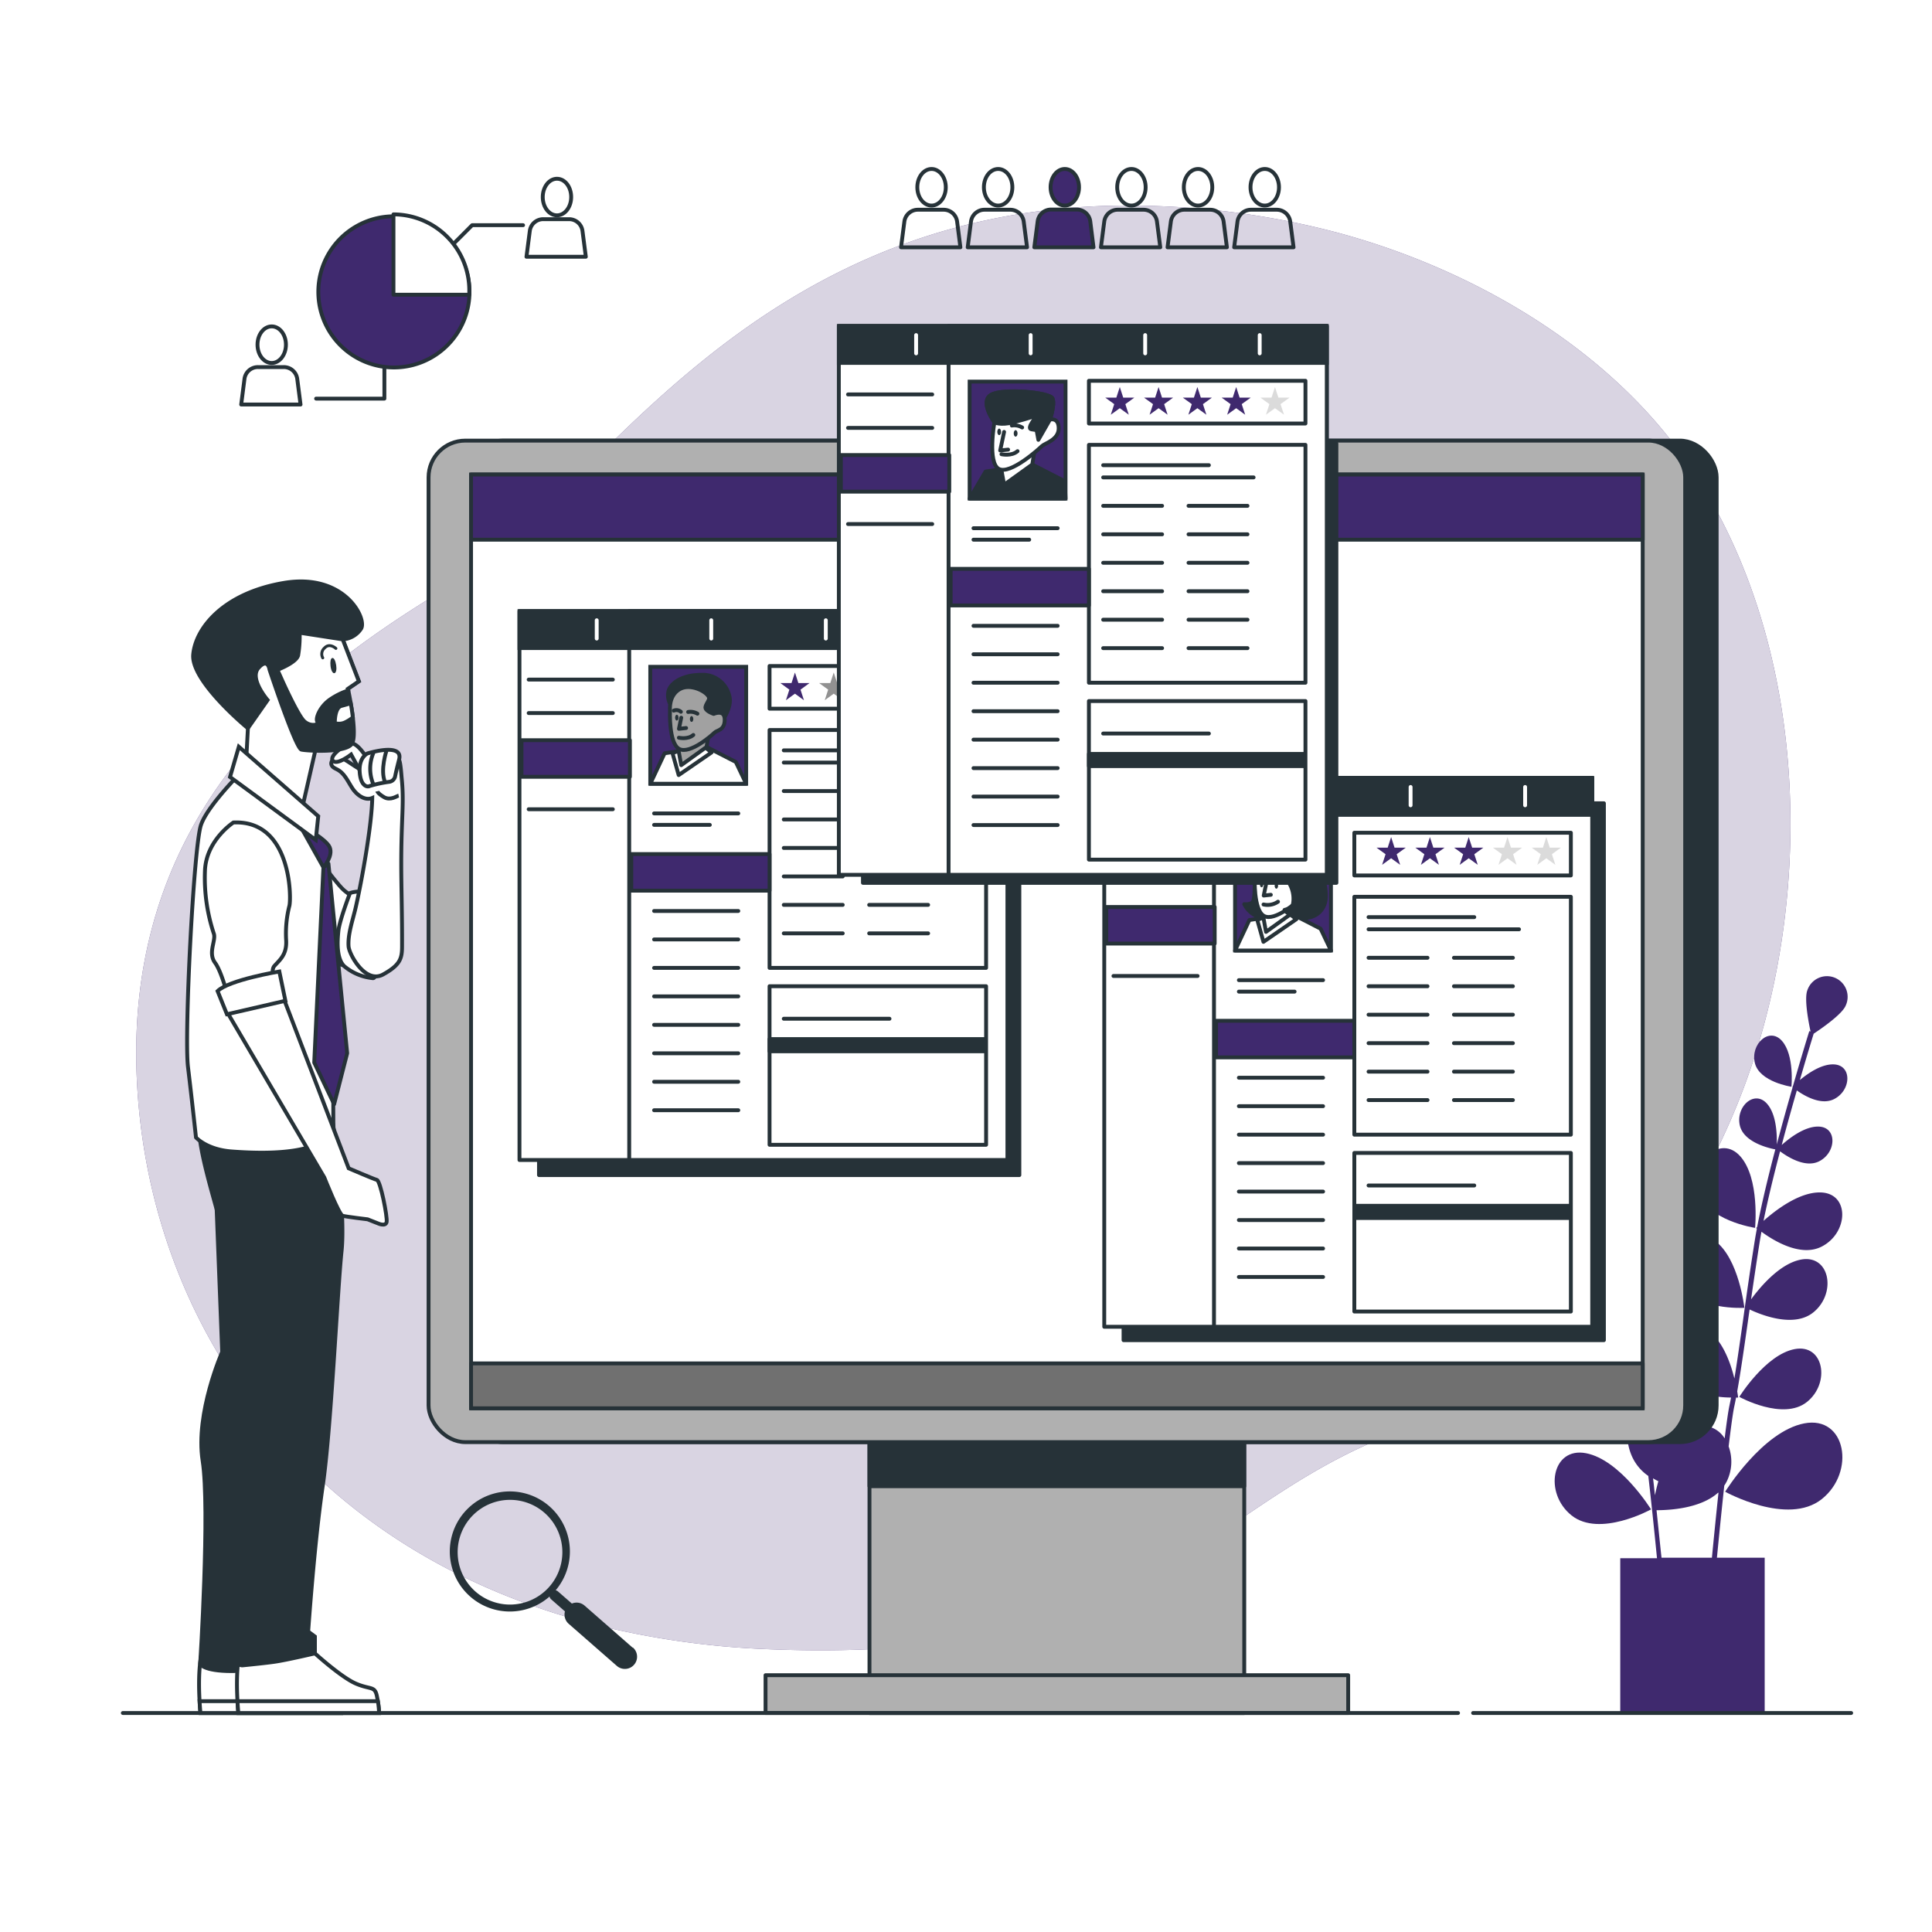 <svg class="animated" id="freepik_stories-profiling" xmlns="http://www.w3.org/2000/svg" viewBox="0 0 500 500" version="1.1" xmlns:xlink="http://www.w3.org/1999/xlink" xmlns:svgjs="http://svgjs.com/svgjs"><style>svg#freepik_stories-profiling:not(.animated) .animable {opacity: 0;}svg#freepik_stories-profiling.animated #freepik--magnifying-glass--inject-79 {animation: 1.5s Infinite  linear floating;animation-delay: 0s;}svg#freepik_stories-profiling.animated #freepik--profile-3--inject-79 {animation: 1s 1 forwards cubic-bezier(.36,-0.01,.5,1.38) slideRight;animation-delay: 0s;}svg#freepik_stories-profiling.animated #freepik--profile-1--inject-79 {animation: 1s 1 forwards cubic-bezier(.36,-0.01,.5,1.38) slideLeft;animation-delay: 0s;}svg#freepik_stories-profiling.animated #freepik--profile-2--inject-79 {animation: 1s 1 forwards cubic-bezier(.36,-0.01,.5,1.38) slideDown;animation-delay: 0s;}            @keyframes floating {                0% {                    opacity: 1;                    transform: translateY(0px);                }                50% {                    transform: translateY(-10px);                }                100% {                    opacity: 1;                    transform: translateY(0px);                }            }                    @keyframes slideRight {                0% {                    opacity: 0;                    transform: translateX(30px);                }                100% {                    opacity: 1;                    transform: translateX(0);                }            }                    @keyframes slideLeft {                0% {                    opacity: 0;                    transform: translateX(-30px);                }                100% {                    opacity: 1;                    transform: translateX(0);                }            }                    @keyframes slideDown {                0% {                    opacity: 0;                    transform: translateY(-30px);                }                100% {                    opacity: 1;                    transform: translateY(0);                }            }        </style><g id="freepik--background-simple--inject-79" class="animable" style="transform-origin: 249.312px 240.146px;"><path d="M450.83,282.7c-13.56,35.38-41.28,73.68-80.28,85-58.93,17.14-66,63.41-171.53,59.12a218.19,218.19,0,0,1-45.64-6.52,181.47,181.47,0,0,1-21.46-6.95C70.25,389,38.09,335.5,35.42,279.48,31.89,205.8,84.67,170.68,119,150.12S194.63,49.88,298.43,53.3A211.58,211.58,0,0,1,345.34,60c34.93,9.21,70.43,29.57,91.07,59.34q2.31,3.36,4.44,6.86C468.46,171.8,469.33,234.45,450.83,282.7Z" style="fill: rgb(63, 41, 110); transform-origin: 249.312px 240.146px;" id="elovykwq93h8" class="animable"></path><g id="elf7axzsopdl"><path d="M450.83,282.7c-13.56,35.38-41.28,73.68-80.28,85-58.93,17.14-66,63.41-171.53,59.12a218.19,218.19,0,0,1-45.64-6.52,181.47,181.47,0,0,1-21.46-6.95C70.25,389,38.09,335.5,35.42,279.48,31.89,205.8,84.67,170.68,119,150.12S194.63,49.88,298.43,53.3A211.58,211.58,0,0,1,345.34,60c34.93,9.21,70.43,29.57,91.07,59.34q2.31,3.36,4.44,6.86C468.46,171.8,469.33,234.45,450.83,282.7Z" style="fill: rgb(255, 255, 255); opacity: 0.8; transform-origin: 249.312px 240.146px;" class="animable"></path></g></g><g id="freepik--magnifying-glass--inject-79" class="animable animator-active" style="transform-origin: 140.642px 408.947px;"><path d="M163.7,426.39l-12.42-10.87A3.14,3.14,0,0,0,148,415l-3.57-3.12a1.33,1.33,0,0,0-.63-.31,15.54,15.54,0,1,0-1.58,1.61,1.35,1.35,0,0,0,.43.73l3.56,3.12a3.17,3.17,0,0,0,1,3.24l12.42,10.86a3.16,3.16,0,1,0,4.17-4.75ZM132,415.26a13.55,13.55,0,1,1,13.54-13.54A13.57,13.57,0,0,1,132,415.26Z" style="fill: rgb(38, 50, 56); transform-origin: 140.642px 408.947px;" id="eli0ux4lus0m" class="animable"></path></g><g id="freepik--people-icons--inject-79" class="animable" style="transform-origin: 283.98px 53.865px;"><path d="M244.77,48.46c0,2.62-1.65,4.74-3.69,4.74s-3.68-2.12-3.68-4.74,1.65-4.73,3.68-4.73S244.77,45.85,244.77,48.46Z" style="fill: none; stroke: rgb(38, 50, 56); stroke-linecap: round; stroke-linejoin: round; transform-origin: 241.085px 48.465px;" id="elr5yq4sml1q" class="animable"></path><path d="M248.55,64H233.19l.86-6.66a3.52,3.52,0,0,1,3.48-3.06h6.69a3.52,3.52,0,0,1,3.48,3.06Z" style="fill: none; stroke: rgb(38, 50, 56); stroke-linecap: round; stroke-linejoin: round; transform-origin: 240.87px 59.14px;" id="elcq829yyrcbe" class="animable"></path><path d="M262,48.46c0,2.62-1.65,4.74-3.68,4.74s-3.69-2.12-3.69-4.74,1.65-4.73,3.69-4.73S262,45.85,262,48.46Z" style="fill: none; stroke: rgb(38, 50, 56); stroke-linecap: round; stroke-linejoin: round; transform-origin: 258.315px 48.465px;" id="elbw95jx4qpu5" class="animable"></path><path d="M265.8,64H250.44l.85-6.66a3.52,3.52,0,0,1,3.48-3.06h6.69a3.52,3.52,0,0,1,3.48,3.06Z" style="fill: none; stroke: rgb(38, 50, 56); stroke-linecap: round; stroke-linejoin: round; transform-origin: 258.12px 59.14px;" id="elv8s0a69es6c" class="animable"></path><path d="M279.25,48.46c0,2.62-1.65,4.74-3.68,4.74s-3.68-2.12-3.68-4.74,1.64-4.73,3.68-4.73S279.25,45.85,279.25,48.46Z" style="fill: rgb(63, 41, 110); stroke: rgb(38, 50, 56); stroke-linecap: round; stroke-linejoin: round; transform-origin: 275.57px 48.465px;" id="eliv747n8vrwb" class="animable"></path><path d="M283,64H267.68l.86-6.66A3.5,3.5,0,0,1,272,54.23h6.68a3.51,3.51,0,0,1,3.48,3.06Z" style="fill: rgb(63, 41, 110); stroke: rgb(38, 50, 56); stroke-linecap: round; stroke-linejoin: round; transform-origin: 275.34px 59.115px;" id="el8c7dw96xfnk" class="animable"></path><path d="M296.49,48.46c0,2.62-1.65,4.74-3.68,4.74s-3.68-2.12-3.68-4.74,1.65-4.73,3.68-4.73S296.49,45.85,296.49,48.46Z" style="fill: none; stroke: rgb(38, 50, 56); stroke-linecap: round; stroke-linejoin: round; transform-origin: 292.81px 48.465px;" id="el2oqj50twk8m" class="animable"></path><path d="M300.28,64H284.92l.86-6.66a3.5,3.5,0,0,1,3.48-3.06h6.68a3.5,3.5,0,0,1,3.48,3.06Z" style="fill: none; stroke: rgb(38, 50, 56); stroke-linecap: round; stroke-linejoin: round; transform-origin: 292.6px 59.14px;" id="elyk8uit4qay" class="animable"></path><path d="M313.74,48.46c0,2.62-1.65,4.74-3.69,4.74s-3.68-2.12-3.68-4.74,1.65-4.73,3.68-4.73S313.74,45.85,313.74,48.46Z" style="fill: none; stroke: rgb(38, 50, 56); stroke-linecap: round; stroke-linejoin: round; transform-origin: 310.055px 48.465px;" id="elhzdtti16bub" class="animable"></path><path d="M317.52,64H302.16l.86-6.66a3.52,3.52,0,0,1,3.48-3.06h6.68a3.52,3.52,0,0,1,3.49,3.06Z" style="fill: none; stroke: rgb(38, 50, 56); stroke-linecap: round; stroke-linejoin: round; transform-origin: 309.84px 59.14px;" id="el1qcbfkbmuwy" class="animable"></path><path d="M331,48.46c0,2.62-1.65,4.74-3.68,4.74s-3.69-2.12-3.69-4.74,1.65-4.73,3.69-4.73S331,45.85,331,48.46Z" style="fill: none; stroke: rgb(38, 50, 56); stroke-linecap: round; stroke-linejoin: round; transform-origin: 327.315px 48.465px;" id="el021nhbfljxgl" class="animable"></path><path d="M334.77,64H319.4l.86-6.66a3.52,3.52,0,0,1,3.48-3.06h6.69a3.52,3.52,0,0,1,3.48,3.06Z" style="fill: none; stroke: rgb(38, 50, 56); stroke-linecap: round; stroke-linejoin: round; transform-origin: 327.085px 59.14px;" id="elf6jkdngucag" class="animable"></path></g><g id="freepik--Chart--inject-79" class="animable" style="transform-origin: 107.015px 75.475px;"><path d="M121.5,75.15c0,.26,0,.52,0,.78a19.56,19.56,0,1,1,0-.78Z" style="fill: rgb(63, 41, 110); stroke: rgb(38, 50, 56); stroke-linecap: round; stroke-linejoin: round; transform-origin: 101.942px 75.54px;" id="el2jw7f4drbk" class="animable"></path><path d="M101.83,55.48V76.27h19.62c0-.11,0-.22,0-.34s0-.52,0-.78A19.67,19.67,0,0,0,101.83,55.48Z" style="fill: rgb(255, 255, 255); stroke: rgb(38, 50, 56); stroke-linecap: round; stroke-linejoin: round; transform-origin: 111.64px 65.875px;" id="elm1wz9o4u9rk" class="animable"></path><path d="M147.82,51c0,2.61-1.65,4.73-3.68,4.73s-3.68-2.12-3.68-4.73,1.64-4.74,3.68-4.74S147.82,48.34,147.82,51Z" style="fill: none; stroke: rgb(38, 50, 56); stroke-linecap: round; stroke-linejoin: round; transform-origin: 144.14px 50.995px;" id="elicgem76ne3" class="animable"></path><path d="M151.61,66.45H136.25l.86-6.66a3.5,3.5,0,0,1,3.48-3.07h6.68a3.51,3.51,0,0,1,3.48,3.07Z" style="fill: none; stroke: rgb(38, 50, 56); stroke-linecap: round; stroke-linejoin: round; transform-origin: 143.93px 61.585px;" id="el7wu8l7efwlp" class="animable"></path><path d="M74,89.2c0,2.62-1.65,4.74-3.68,4.74s-3.68-2.12-3.68-4.74,1.64-4.73,3.68-4.73S74,86.59,74,89.2Z" style="fill: none; stroke: rgb(38, 50, 56); stroke-linecap: round; stroke-linejoin: round; transform-origin: 70.32px 89.205px;" id="elaasyekzfq5e" class="animable"></path><path d="M77.78,104.69H62.42L63.28,98A3.5,3.5,0,0,1,66.76,95h6.68A3.51,3.51,0,0,1,76.92,98Z" style="fill: none; stroke: rgb(38, 50, 56); stroke-linecap: round; stroke-linejoin: round; transform-origin: 70.1px 99.845px;" id="elj6pzn4mcfwk" class="animable"></path><polyline points="117.42 63.05 122.19 58.28 135.37 58.28" style="fill: none; stroke: rgb(38, 50, 56); stroke-linecap: round; stroke-linejoin: round; transform-origin: 126.395px 60.665px;" id="el72snfk7sdws" class="animable"></polyline><polyline points="99.48 95.02 99.48 103.16 81.81 103.16" style="fill: none; stroke: rgb(38, 50, 56); stroke-linecap: round; stroke-linejoin: round; transform-origin: 90.645px 99.09px;" id="elfuzhzgqe579" class="animable"></polyline></g><g id="freepik--Plant--inject-79" class="animable" style="transform-origin: 439.735px 348.047px;"><path d="M463.62,281.25s.82-8.19-2.46-11.88-8.19.82-7,5.74S463.62,281.25,463.62,281.25Z" style="fill: rgb(63, 41, 110); transform-origin: 458.845px 274.634px;" id="el3dzue89a7ys" class="animable"></path><path d="M454.21,317.77s1.27-12.78-3.83-18.52-12.78,1.27-10.86,8.94S454.21,317.77,454.21,317.77Z" style="fill: rgb(63, 41, 110); transform-origin: 446.784px 307.458px;" id="elkc6xuzz8um8" class="animable"></path><path d="M451.44,338.46s-1.4-12.76-7.59-17.32-12.23,3.91-8.77,11S451.44,338.46,451.44,338.46Z" style="fill: rgb(63, 41, 110); transform-origin: 442.755px 329.168px;" id="el0vxtljr1khw" class="animable"></path><path d="M464.44,349.15c-7.55,1.45-14.31,12.36-14.31,12.36s11.31,6.25,17.49,1.33S472,347.69,464.44,349.15Z" style="fill: rgb(63, 41, 110); transform-origin: 460.74px 356.868px;" id="elpcjpiunfjb" class="animable"></path><path d="M466.94,368.37c-10.8,2.08-20.47,17.69-20.47,17.69s16.17,8.94,25,1.91S477.74,366.29,466.94,368.37Z" style="fill: rgb(63, 41, 110); transform-origin: 461.637px 379.418px;" id="elww07ytiy88" class="animable"></path><path d="M446.24,384.47a9.6,9.6,0,0,0,.64-1.08,11.55,11.55,0,0,0,.49-9.05c.57-4.74,1.08-8.58,1.45-10.31.16-.74.32-1.52.47-2.34l.54,0s-.07-.61-.24-1.61c.87-4.84,1.74-10.92,2.78-18.19.14-1,.28-2,.43-3,2.94,1.39,11.39,4.81,16.43.8,6.18-4.92,4.37-15.15-3.18-13.7-5.46,1.05-10.5,7.05-12.88,10.29.67-4.62,1.4-9.58,2.22-14.77.14-.88.3-1.79.47-2.74,2.9,2.14,10,6.63,15.5,3.89,7.07-3.52,7.43-13.91-.26-14.06-5.54-.1-11.69,4.68-14.7,7.36,1.11-5.47,2.64-11.79,4.28-18,1.76,1.32,6.47,4.4,10.08,2.6,4.54-2.26,4.77-8.93-.17-9-3.59-.07-7.57,3.05-9.48,4.76,1.32-5,2.68-9.83,3.91-14.12,2,1.44,6.28,3.92,9.61,2.26,4.53-2.26,4.76-8.92-.17-9-3.13-.06-6.57,2.32-8.66,4.06,1.8-6.22,3.21-10.81,3.58-12,1.83-1.22,7.37-5,8.29-7.29a5.35,5.35,0,1,0-9.91-4c-.89,2.18.29,8.33.81,10.72l-.33-.1c-.05.15-1.89,6.09-4.26,14.34l-.15.15.09.07c-1.28,4.45-2.71,9.55-4.09,14.77.08-2.48-.07-7.79-2.54-10.55-3.27-3.69-8.19.81-7,5.73,1.1,4.4,7.76,5.84,9.16,6.1-1.84,7-3.56,14.16-4.7,20.1l-.25.26.18.15c-.23,1.19-.43,2.34-.6,3.43-1.17,7.39-2.16,14.31-3,20.42-.82,5.73-1.53,10.72-2.22,14.94-1-4.09-3-9.59-6.64-12.27a5.53,5.53,0,0,0-4.78-1.11c.3-4.85-3.8-9.06-8-6-5.09,3.74-6.25,14.23-6.25,14.23a23.08,23.08,0,0,0,9.31-1.52,9.79,9.79,0,0,0,.95,5.32,5,5,0,0,0-2.69,1,11.35,11.35,0,0,0-3.07,3.74,8.38,8.38,0,0,0-3.06,2c-.36-2.42-.74-5-1.15-7.92-.72-5-1.53-10.71-2.49-16.79-.14-.89-.3-1.84-.49-2.82l.15-.12-.21-.21c-.94-4.89-2.35-10.75-3.86-16.52,1.14-.21,6.62-1.4,7.53-5,1-4-3-7.74-5.73-4.71-2,2.28-2.15,6.64-2.08,8.67-1.14-4.28-2.31-8.48-3.36-12.14l.07-.06-.12-.12c-1.95-6.77-3.47-11.66-3.5-11.78l-.27.08c.42-2,1.39-7,.66-8.81a4.39,4.39,0,0,0-8.14,3.3c.75,1.87,5.3,5,6.81,6,.3,1,1.46,4.75,2.94,9.87-1.72-1.43-4.54-3.39-7.12-3.34-4,.08-3.86,5.56-.13,7.42,2.73,1.36,6.22-.68,7.89-1.86,1,3.52,2.13,7.52,3.21,11.6-1.57-1.4-4.84-4-7.79-3.91-4,.08-3.86,5.55-.14,7.41,3,1.48,6.84-1.05,8.29-2.14,1.34,5.13,2.61,10.33,3.51,14.82-2.47-2.2-7.53-6.13-12.08-6-6.31.12-6,8.66-.21,11.56,4.51,2.25,10.35-1.45,12.74-3.21.14.78.27,1.54.38,2.25.68,4.28,1.28,8.35,1.83,12.15-1.95-2.67-6.1-7.6-10.59-8.46-6.2-1.19-7.69,7.22-2.61,11.26,4.15,3.29,11.09.49,13.51-.66.12.84.24,1.68.35,2.49.46,3.23.88,6.16,1.28,8.81a12.16,12.16,0,0,0-2,3.91c-2.21-2.67-5.61-6-9.25-6.74-6.21-1.19-7.69,7.22-2.61,11.26,3.22,2.57,8.14,1.43,11.31.26a14,14,0,0,0,1.42,5.44,12.22,12.22,0,0,0,4,4.58c.79,6.74,1.67,15.4,2.25,21.3h-9.51v40.19H456.7V403.13H444.34C444.81,398.28,445.51,391.27,446.24,384.47ZM448,361.68c-.14.73-.28,1.42-.42,2.08-.33,1.53-.76,4.62-1.24,8.5A6.85,6.85,0,0,0,441,369a27.21,27.21,0,0,0-2.74-4.36,8,8,0,0,0,.26-4.75A26,26,0,0,0,448,361.68ZM427.8,382.59q.68.41,1.38.75c-.37,1.31-.66,2.55-.89,3.63C428.13,385.46,428,384,427.8,382.59Zm.91,8.25c2.94,0,11.25-.32,15.91-4.52h.12c-.66,6.22-1.27,12.41-1.7,16.81H430C429.62,399.68,429.18,395.27,428.71,390.84Z" style="fill: rgb(63, 41, 110); transform-origin: 439.735px 348.047px;" id="elldtxn06ism" class="animable"></path><path d="M420.94,299.44c1-4-3-7.75-5.73-4.71s-2,9.76-2,9.76S419.93,303.48,420.94,299.44Z" style="fill: rgb(63, 41, 110); transform-origin: 417.109px 299.055px;" id="el9357mviw03n" class="animable"></path><path d="M420.93,334.5s10.5-1.57,12.07-7.87-4.72-12.07-8.92-7.35S420.93,334.5,420.93,334.5Z" style="fill: rgb(63, 41, 110); transform-origin: 427.03px 326.025px;" id="elmro8u1yr74d" class="animable"></path><path d="M410.46,376.09c-8.87-1.71-11,10.33-3.73,16.11s20.56-1.57,20.56-1.57S419.34,377.8,410.46,376.09Z" style="fill: rgb(63, 41, 110); transform-origin: 414.817px 385.171px;" id="el9705rhpemgu" class="animable"></path></g><g id="freepik--Device--inject-79" class="animable" style="transform-origin: 277.59px 278.675px;"><rect x="120.69" y="114.03" width="323.58" height="259.19" rx="9.5" style="fill: rgb(38, 50, 56); stroke: rgb(38, 50, 56); stroke-linecap: round; stroke-linejoin: round; transform-origin: 282.48px 243.625px;" id="elr96b8k8rvlc" class="animable"></rect><rect x="225.02" y="188.2" width="96.99" height="255.12" style="fill: rgb(176, 176, 176); stroke: rgb(38, 50, 56); stroke-linecap: round; stroke-linejoin: round; transform-origin: 273.515px 315.76px;" id="eleid9ji1g8ni" class="animable"></rect><rect x="225.02" y="184.94" width="96.99" height="199.69" style="fill: rgb(38, 50, 56); stroke: rgb(38, 50, 56); stroke-linecap: round; stroke-linejoin: round; transform-origin: 273.515px 284.785px;" id="elx6rgvla4xvo" class="animable"></rect><rect x="198.12" y="433.54" width="150.79" height="9.78" style="fill: rgb(176, 176, 176); stroke: rgb(38, 50, 56); stroke-linecap: round; stroke-linejoin: round; transform-origin: 273.515px 438.43px;" id="eltphzzjwyeo" class="animable"></rect><rect x="110.91" y="114.03" width="325.21" height="259.19" rx="9.5" style="fill: rgb(176, 176, 176); stroke: rgb(38, 50, 56); stroke-linecap: round; stroke-linejoin: round; transform-origin: 273.515px 243.625px;" id="el022dvb2nyhi4" class="animable"></rect><rect x="121.91" y="122.8" width="303.22" height="241.67" style="fill: rgb(255, 255, 255); stroke: rgb(38, 50, 56); stroke-miterlimit: 10; transform-origin: 273.52px 243.635px;" id="el1ki85yncfmt" class="animable"></rect><rect x="121.91" y="352.85" width="303.22" height="11.61" style="fill: rgb(112, 112, 112); stroke: rgb(38, 50, 56); stroke-linecap: round; stroke-linejoin: round; transform-origin: 273.52px 358.655px;" id="elc45b7a1v6an" class="animable"></rect><rect x="121.91" y="122.8" width="303.22" height="16.88" style="fill: rgb(63, 41, 110); stroke: rgb(38, 50, 56); stroke-linecap: round; stroke-linejoin: round; transform-origin: 273.52px 131.24px;" id="eljdketibz259" class="animable"></rect></g><g id="freepik--Floor--inject-79" class="animable" style="transform-origin: 255.435px 443.32px;"><line x1="381.24" y1="443.32" x2="479.08" y2="443.32" style="fill: none; stroke: rgb(38, 50, 56); stroke-linecap: round; stroke-linejoin: round; transform-origin: 430.16px 443.32px;" id="elrjqdgrg1s8n" class="animable"></line><line x1="31.79" y1="443.32" x2="377.34" y2="443.32" style="fill: none; stroke: rgb(38, 50, 56); stroke-linecap: round; stroke-linejoin: round; transform-origin: 204.565px 443.32px;" id="elr557tunyfmc" class="animable"></line></g><g id="freepik--Character--inject-79" class="animable" style="transform-origin: 76.325px 296.897px;"><path d="M88.29,443.32H51.88s-.13-1.21-.23-3.06c-.26-4.49-.37-12.69,1.91-15.85,3.21-4.46,18.13,3.48,18.13,3.48s6.81,6.2,10.61,7.83,4.89.53,5.44,3.26c.09.46.17.89.24,1.28A21.58,21.58,0,0,1,88.29,443.32Z" style="fill: rgb(255, 255, 255); stroke: rgb(38, 50, 56); stroke-miterlimit: 10; transform-origin: 69.903px 433.185px;" id="elydbmmf4ozl" class="animable"></path><path d="M88.29,443.32H51.88s-.13-1.21-.23-3.06H88A21.58,21.58,0,0,1,88.29,443.32Z" style="fill: rgb(255, 255, 255); stroke: rgb(38, 50, 56); stroke-miterlimit: 10; transform-origin: 69.97px 441.79px;" id="el5lyd7tn2fro" class="animable"></path><path d="M55.29,292.88l2.21,57s-7,15.83-5.06,28.17-.63,52.53-.63,52.53.63,1.9,8.22,1.9,8.86-5.38,8.86-5.38,6.33-72.15,7-77.53,7.91-55.06,7.91-55.06Z" style="fill: rgb(38, 50, 56); stroke: rgb(38, 50, 56); stroke-miterlimit: 10; transform-origin: 67.805px 362.68px;" id="el1lcw7m3w48z" class="animable"></path><path d="M98.1,443.32H61.69s-.13-1.21-.23-3.06c-.26-4.49-.37-12.69,1.91-15.85,3.21-4.46,18.13,3.48,18.13,3.48s6.81,6.2,10.61,7.83,4.89.53,5.44,3.26c.09.46.17.89.24,1.28A21.58,21.58,0,0,1,98.1,443.32Z" style="fill: rgb(255, 255, 255); stroke: rgb(38, 50, 56); stroke-miterlimit: 10; transform-origin: 79.713px 433.185px;" id="elb7ai6hxp2v6" class="animable"></path><path d="M98.1,443.32H61.69s-.13-1.21-.23-3.06H97.79A21.58,21.58,0,0,1,98.1,443.32Z" style="fill: rgb(255, 255, 255); stroke: rgb(38, 50, 56); stroke-miterlimit: 10; transform-origin: 79.78px 441.79px;" id="el64q14h06rdt" class="animable"></path><path d="M86.22,291.08s3.27,22.37,2.18,32.7S85.68,370,83.51,384.64s-3.75,37.6-3.75,37.6l1.74,1.3v4.35s-7.39,1.74-10.43,2.17c-2.06.3-5.94.7-8.25.93a1.36,1.36,0,0,1-1.46-1.64l1-4.94,1.14-5.9s-6.08-37.68-5-44.2,4.89-21.73,4.89-23.36S58,321.06,56.89,316.17s-5.44-17.93-5.44-25S86.22,291.08,86.22,291.08Z" style="fill: rgb(38, 50, 56); stroke: rgb(38, 50, 56); stroke-miterlimit: 10; transform-origin: 70.036px 359.5px;" id="elamvdw3r8hk" class="animable"></path><path d="M78.62,217s7.88,11.14,10.32,13.32S99.27,236.84,99,240.37s-1.09,7.61-5.44,9.51S80,245.53,80,245.53Z" style="fill: rgb(255, 255, 255); stroke: rgb(38, 50, 56); stroke-miterlimit: 10; transform-origin: 88.813px 233.62px;" id="eldrnu4hs4koh" class="animable"></path><path d="M90.58,231.13s-2.72,7.07-3,9.78-.55,7.34,1.63,9.24a13.55,13.55,0,0,0,7.33,3c1.63,0,2.18-10.87,2.45-12.77s1.9-6,.27-7.88S92.75,230.32,90.58,231.13Z" style="fill: rgb(255, 255, 255); stroke: rgb(38, 50, 56); stroke-miterlimit: 10; transform-origin: 93.684px 241.929px;" id="elfx528wmwknt" class="animable"></path><path d="M96.34,206.51c-1.91.8-4-.78-5.14-2.5s-2-3.81-3.83-4.81c-.57-.32-1.25-.55-1.53-1.14-.48-1,.69-2.1,1.79-2.11s4.33,2.6,5.38,3c3.6,1.2,5.26-2.85,9-2.62a2,2,0,0,1,1.26.39c.39.36.63,4.19.69,4.72.67,6.6-.14,10.15-.12,22.68,0,4.82.25,13,.21,20.69,0,3.13-.35,4.87-4.91,7.38s-8.77-5.16-8.93-7.27c-.24-3.25,1.19-7.09,1.88-10.22C93.65,227.83,96.22,213.51,96.34,206.51Z" style="fill: rgb(255, 255, 255); stroke: rgb(38, 50, 56); stroke-miterlimit: 10; transform-origin: 94.978px 224.319px;" id="elc682mb6v29q" class="animable"></path><path d="M94.48,195.46s-.19-.3-.5-.7c-.69-.91-2-2.41-3-2.36-1.45.07-5.9,3.13-4.86,4.45s4.75-1.58,4.75-1.58l2.39,4.39,3.66-.52Z" style="fill: rgb(255, 255, 255); stroke: rgb(38, 50, 56); stroke-miterlimit: 10; transform-origin: 91.442px 196.029px;" id="elt8qvt7il388" class="animable"></path><path d="M95.08,195s-2.2,1-2,4.67,1.9,4.15,2.62,3.74a33.08,33.08,0,0,1,5.09-1.08,1.8,1.8,0,0,0,1.47-1.43c.16-.8.46-2.11,1-4.22C104.61,192,95.08,195,95.08,195Z" style="fill: rgb(255, 255, 255); stroke: rgb(38, 50, 56); stroke-miterlimit: 10; transform-origin: 98.229px 198.792px;" id="elld2d6ctn3ul" class="animable"></path><path d="M96.66,194.79a10.47,10.47,0,0,0-.09,8.06" style="fill: none; stroke: rgb(38, 50, 56); stroke-miterlimit: 10; transform-origin: 96.234px 198.82px;" id="ele7rfwl2n73o" class="animable"></path><path d="M100.05,194.19s-1.73,5.06-.41,8.21" style="fill: none; stroke: rgb(38, 50, 56); stroke-miterlimit: 10; transform-origin: 99.597px 198.295px;" id="elqr53wtq51o" class="animable"></path><path d="M97.64,204.78s.12.57,1.76,1.53,3.44-.35,3.77-.42" style="fill: none; stroke: rgb(38, 50, 56); stroke-miterlimit: 10; transform-origin: 100.405px 205.72px;" id="elk9nsmi5wqb" class="animable"></path><path d="M64.16,188.47l-.72,13.38,14.38,9,4.07-17.88-11.5-25s-3.2-1.91-5.76,3.58.21,10.95.21,10.95Z" style="fill: rgb(255, 255, 255); stroke: rgb(38, 50, 56); stroke-miterlimit: 10; transform-origin: 72.665px 189.249px;" id="el8fcq1c4wzjy" class="animable"></path><path d="M88.69,165.47l4.18,10.85-2.82,1.93s2.63,11.88,1,14.27S79.5,194.34,78,194s-8.26-20.74-8.26-20.74-.41-3.16-2.85-.4,2.37,8.31,2.37,8.31l-5.11,7.3S49.37,176.34,50,169.39s7.95-15.93,23.52-18.54S95,160,93.47,162.67A6.13,6.13,0,0,1,88.69,165.47Z" style="fill: rgb(38, 50, 56); stroke: rgb(38, 50, 56); stroke-miterlimit: 10; transform-origin: 71.842px 172.394px;" id="elk0ek2c1eyvd" class="animable"></path><path d="M88.35,182.69c-1.8.47-1.7,4.44-1.7,4.44a3.7,3.7,0,0,0,2.61-.16,10.24,10.24,0,0,0,2.06-1.3c-.15-1.27-.35-2.54-.55-3.67C90,182.24,89.1,182.49,88.35,182.69Z" style="fill: rgb(255, 255, 255); stroke: rgb(38, 50, 56); stroke-miterlimit: 10; transform-origin: 88.984px 184.648px;" id="elke6b6ysh6tf" class="animable"></path><path d="M77.16,169.62c-.49,1.89-5.36,3.73-5.36,3.73l1.25,2.79s4,8.93,5.69,10.51,4.07.86,3.42.15.58-4,3.4-5.87a19,19,0,0,1,4.58-2.25c0-.27-.09-.43-.09-.43l2.82-1.93-4.18-10.85-11.14-1.72A29.94,29.94,0,0,1,77.16,169.62Z" style="fill: rgb(255, 255, 255); stroke: rgb(38, 50, 56); stroke-miterlimit: 10; transform-origin: 82.335px 175.673px;" id="el7rzraztd1pe" class="animable"></path><path d="M87,172.14c.17,1.08,0,2-.46,2.08s-.88-.77-1-1.85,0-2,.46-2.08S86.82,171.05,87,172.14Z" style="fill: rgb(38, 50, 56); transform-origin: 86.281px 172.255px;" id="elcm1magdwlpi" class="animable"></path><path d="M86.93,167.81s-1.64-1.52-2.93-.12a2.06,2.06,0,0,0-.47,2.57" style="fill: none; stroke: rgb(38, 50, 56); stroke-linecap: round; stroke-linejoin: round; stroke-width: 0.75px; transform-origin: 85.101px 168.679px;" id="elryrn5ho6log" class="animable"></path><path d="M64.6,197.68S53.88,207.94,52,213.54s-4.34,54.36-3.35,62.57,2.07,18.26,2.07,18.26S53.48,297.53,60,298c27.7,2.09,26.27-6.93,26.27-6.93s-.16-57.88-1.08-64.57-8.79-19.59-12.31-22.79A60.86,60.86,0,0,0,64.6,197.68Z" style="fill: rgb(255, 255, 255); stroke: rgb(38, 50, 56); stroke-miterlimit: 10; transform-origin: 67.353px 247.997px;" id="elpiyo3vu7p8" class="animable"></path><path d="M77.51,213.41l6.19,11.07s2.6-2.93,1.62-5.21S77.51,213.41,77.51,213.41Z" style="fill: rgb(63, 41, 110); stroke: rgb(38, 50, 56); stroke-linecap: round; stroke-linejoin: round; transform-origin: 81.525px 218.945px;" id="eld9y0v063yek" class="animable"></path><polygon points="83.7 224.48 81.32 274.99 86.47 285.78 89.85 272.58 85 223.5 83.7 224.48" style="fill: rgb(63, 41, 110); stroke: rgb(38, 50, 56); stroke-linecap: round; stroke-linejoin: round; transform-origin: 85.585px 254.64px;" id="elr32iirirqtn" class="animable"></polygon><polygon points="61.81 193.26 82.36 211.23 81.72 217.38 59.53 201.08 61.81 193.26" style="fill: rgb(255, 255, 255); stroke: rgb(38, 50, 56); stroke-miterlimit: 10; transform-origin: 70.945px 205.32px;" id="elvx54mpvy4kk" class="animable"></polygon><path d="M58.57,261.57l25.36,43.16s3.81,9.65,4.74,9.91,6.47.92,6.47.92l2.8,1.1s1.87.83,2.12-.41-1.59-10.63-2.52-10.89-7.3-3-7.3-3L72.5,256Z" style="fill: rgb(255, 255, 255); stroke: rgb(38, 50, 56); stroke-miterlimit: 10; transform-origin: 79.327px 286.466px;" id="elv491pagjbhj" class="animable"></path><path d="M60.41,212.86s-7.13,4.61-7.37,12.58a45.87,45.87,0,0,0,2.27,16.1c.7,1.81-1.6,5,.35,7.63S59.53,260,59.53,260L72,257.29s-2.41-5.7-1-7.29,3.23-2.91,3.06-6.57a29.06,29.06,0,0,1,.81-8.91C75.41,233,75.67,212.15,60.41,212.86Z" style="fill: rgb(255, 255, 255); stroke: rgb(38, 50, 56); stroke-miterlimit: 10; transform-origin: 64.026px 236.421px;" id="el8c64lrx916u" class="animable"></path><path d="M56.31,256.49l2.42,6L73.86,259l-1.57-7.58S59.23,253.6,56.31,256.49Z" style="fill: rgb(255, 255, 255); stroke: rgb(38, 50, 56); stroke-miterlimit: 10; transform-origin: 65.085px 256.955px;" id="el0ny2u5gkzoac" class="animable"></path></g><g id="freepik--profile-3--inject-79" class="animable" style="transform-origin: 350.435px 274.07px;"><rect x="290.77" y="207.89" width="124.32" height="138.94" style="fill: rgb(38, 50, 56); stroke: rgb(38, 50, 56); stroke-linecap: round; stroke-linejoin: round; transform-origin: 352.93px 277.36px;" id="eli6eriof99yf" class="animable"></rect><rect x="285.78" y="201.31" width="126.28" height="142.06" style="fill: rgb(255, 255, 255); stroke: rgb(38, 50, 56); stroke-linecap: round; stroke-linejoin: round; transform-origin: 348.92px 272.34px;" id="el71y5jpsx45s" class="animable"></rect><rect x="314.18" y="201.31" width="97.88" height="142.06" style="fill: rgb(255, 255, 255); stroke: rgb(38, 50, 56); stroke-linecap: round; stroke-linejoin: round; transform-origin: 363.12px 272.34px;" id="el2f58pk87se3" class="animable"></rect><rect x="285.78" y="201.31" width="126.28" height="9.57" style="fill: rgb(38, 50, 56); stroke: rgb(38, 50, 56); stroke-miterlimit: 10; transform-origin: 348.92px 206.095px;" id="eli9fdb1l05c" class="animable"></rect><rect x="319.63" y="215.72" width="24.82" height="30.27" style="fill: rgb(63, 41, 110); stroke: rgb(38, 50, 56); stroke-miterlimit: 10; transform-origin: 332.04px 230.855px;" id="el05j97d3cy8au" class="animable"></rect><path d="M324.57,224.84s.55,8.25-.55,8.8a3.34,3.34,0,0,1-2,.36,6.87,6.87,0,0,0,3.66,3.3c2.57.92,4.58-1.46,4.58-1.46l-2.75-11.37Z" style="fill: rgb(38, 50, 56); stroke: rgb(38, 50, 56); stroke-linecap: round; stroke-linejoin: round; transform-origin: 326.14px 230.991px;" id="el1qzekorwhj1j" class="animable"></path><polygon points="319.63 245.99 323.34 238.1 334.19 236.46 341.77 240.35 344.45 245.99 319.63 245.99" style="fill: rgb(255, 255, 255); stroke: rgb(38, 50, 56); stroke-linecap: round; stroke-linejoin: round; transform-origin: 332.04px 241.225px;" id="el671wvahqsza" class="animable"></polygon><polygon points="325.38 238.06 326.98 243.75 335.5 237.89 332.45 235.47 325.38 238.06" style="fill: rgb(255, 255, 255); stroke: rgb(38, 50, 56); stroke-linecap: round; stroke-linejoin: round; transform-origin: 330.44px 239.61px;" id="eltz9ckqrh1f" class="animable"></polygon><polygon points="334.81 232.78 334.19 236.46 327.64 241.17 326.82 236.67 334.81 232.78" style="fill: rgb(255, 255, 255); stroke: rgb(38, 50, 56); stroke-linecap: round; stroke-linejoin: round; transform-origin: 330.815px 236.975px;" id="elo6v0fgiz6i" class="animable"></polygon><path d="M324.73,227s-.38,8.54,2.4,10.05,8.5-3.6,9.14-4.24,4.06-1.51,4.06-4.31-2.13-2.14-2.13-2.14,1.28-3.66.64-5.17-9.51-2-12.29-.31S324.73,227,324.73,227Z" style="fill: rgb(255, 255, 255); stroke: rgb(38, 50, 56); stroke-linecap: round; stroke-linejoin: round; transform-origin: 332.45px 228.572px;" id="elwj9adutn4h" class="animable"></path><path d="M333.37,224.84a2.42,2.42,0,0,0,0,3.3,7.82,7.82,0,0,1,1.28,5.68c-.18,1.28-2.2,1.65-2.2,1.65s.55,1.1,2.93,1.83,6.17.28,7.45-3.38-1.77-11.28-2.86-13.29-7.52-3.67-11.73-2.75-5.87,3.48-5.5,5.13,1.46,2.56,4.21,2.56A40.36,40.36,0,0,0,333.37,224.84Z" style="fill: rgb(38, 50, 56); stroke: rgb(38, 50, 56); stroke-linecap: round; stroke-linejoin: round; transform-origin: 332.914px 227.607px;" id="elhnan9sno59l" class="animable"></path><path d="M325.71,227.06a1.75,1.75,0,0,1,1.84.31" style="fill: none; stroke: rgb(38, 50, 56); stroke-linecap: round; stroke-linejoin: round; transform-origin: 326.63px 227.148px;" id="el5mgh33ypcsv" class="animable"></path><polyline points="327.64 228.89 327.05 231.77 328.89 231.57" style="fill: none; stroke: rgb(38, 50, 56); stroke-linecap: round; stroke-linejoin: round; transform-origin: 327.97px 230.33px;" id="elminqrcsf6ha" class="animable"></polyline><path d="M330.77,229.23c0,.42-.2.76-.45.76s-.44-.34-.44-.76.2-.76.44-.76S330.77,228.81,330.77,229.23Z" style="fill: rgb(38, 50, 56); transform-origin: 330.325px 229.23px;" id="elwtxpyg3o9y" class="animable"></path><path d="M326.94,228.87c0,.42-.19.76-.44.76s-.44-.34-.44-.76.19-.75.44-.75S326.94,228.46,326.94,228.87Z" style="fill: rgb(38, 50, 56); transform-origin: 326.5px 228.875px;" id="elq1hny091tkn" class="animable"></path><path d="M329.43,227.41a3.56,3.56,0,0,1,2.4.44" style="fill: none; stroke: rgb(38, 50, 56); stroke-linecap: round; stroke-linejoin: round; transform-origin: 330.63px 227.605px;" id="elry6qw1woro" class="animable"></path><path d="M327,234.08a4.74,4.74,0,0,0,3.74-.72" style="fill: none; stroke: rgb(38, 50, 56); stroke-linecap: round; stroke-linejoin: round; transform-origin: 328.87px 233.779px;" id="el4vbk57kfmjv" class="animable"></path><rect x="350.5" y="215.51" width="56.04" height="11.05" style="fill: rgb(255, 255, 255); stroke: rgb(38, 50, 56); stroke-linecap: round; stroke-linejoin: round; transform-origin: 378.52px 221.035px;" id="elzb6vylijt8g" class="animable"></rect><polygon points="360.02 216.63 360.91 219.38 363.8 219.38 361.46 221.07 362.36 223.81 360.02 222.12 357.69 223.81 358.58 221.07 356.25 219.38 359.13 219.38 360.02 216.63" style="fill: rgb(63, 41, 110); transform-origin: 360.025px 220.22px;" id="eliohggofy0rl" class="animable"></polygon><polygon points="370.06 216.63 370.95 219.38 373.84 219.38 371.5 221.07 372.39 223.81 370.06 222.12 367.73 223.81 368.62 221.07 366.29 219.38 369.17 219.38 370.06 216.63" style="fill: rgb(63, 41, 110); transform-origin: 370.065px 220.22px;" id="el9xrsermzlhh" class="animable"></polygon><polygon points="380.1 216.63 381 219.38 383.88 219.38 381.55 221.07 382.44 223.81 380.1 222.12 377.77 223.81 378.66 221.07 376.33 219.38 379.21 219.38 380.1 216.63" style="fill: rgb(63, 41, 110); transform-origin: 380.105px 220.22px;" id="elb40zfwnbalo" class="animable"></polygon><polygon points="390.14 216.63 391.04 219.38 393.92 219.38 391.59 221.07 392.48 223.81 390.14 222.12 387.81 223.81 388.7 221.07 386.37 219.38 389.25 219.38 390.14 216.63" style="fill: rgb(219, 219, 219); transform-origin: 390.145px 220.22px;" id="el0ffdcwfi38r" class="animable"></polygon><polygon points="400.19 216.63 401.08 219.38 403.96 219.38 401.63 221.07 402.52 223.81 400.19 222.12 397.85 223.81 398.74 221.07 396.41 219.38 399.3 219.38 400.19 216.63" style="fill: rgb(219, 219, 219); transform-origin: 400.185px 220.22px;" id="elt5z12t8733h" class="animable"></polygon><rect x="350.5" y="232.09" width="56.04" height="61.56" style="fill: rgb(255, 255, 255); stroke: rgb(38, 50, 56); stroke-linecap: round; stroke-linejoin: round; transform-origin: 378.52px 262.87px;" id="elsxzaw6n5tu" class="animable"></rect><rect x="350.5" y="298.38" width="56.04" height="41.04" style="fill: rgb(255, 255, 255); stroke: rgb(38, 50, 56); stroke-linecap: round; stroke-linejoin: round; transform-origin: 378.52px 318.9px;" id="el93k2ngryggf" class="animable"></rect><line x1="320.62" y1="253.66" x2="342.41" y2="253.66" style="fill: none; stroke: rgb(38, 50, 56); stroke-linecap: round; stroke-linejoin: round; transform-origin: 331.515px 253.66px;" id="elyjafn9z20p" class="animable"></line><line x1="320.62" y1="278.91" x2="342.41" y2="278.91" style="fill: none; stroke: rgb(38, 50, 56); stroke-linecap: round; stroke-linejoin: round; transform-origin: 331.515px 278.91px;" id="elf5k91dqrwvt" class="animable"></line><line x1="288.16" y1="252.58" x2="309.94" y2="252.58" style="fill: none; stroke: rgb(38, 50, 56); stroke-linecap: round; stroke-linejoin: round; transform-origin: 299.05px 252.58px;" id="elsfljosw4bj" class="animable"></line><line x1="288.16" y1="227.69" x2="309.94" y2="227.69" style="fill: none; stroke: rgb(38, 50, 56); stroke-linecap: round; stroke-linejoin: round; transform-origin: 299.05px 227.69px;" id="elw7p4tfjcyp9" class="animable"></line><line x1="288.16" y1="219.04" x2="309.94" y2="219.04" style="fill: none; stroke: rgb(38, 50, 56); stroke-linecap: round; stroke-linejoin: round; transform-origin: 299.05px 219.04px;" id="el09t8kusjb3ib" class="animable"></line><line x1="320.62" y1="286.28" x2="342.41" y2="286.28" style="fill: none; stroke: rgb(38, 50, 56); stroke-linecap: round; stroke-linejoin: round; transform-origin: 331.515px 286.28px;" id="eloaawned650c" class="animable"></line><line x1="320.62" y1="293.65" x2="342.41" y2="293.65" style="fill: none; stroke: rgb(38, 50, 56); stroke-linecap: round; stroke-linejoin: round; transform-origin: 331.515px 293.65px;" id="el6npnhv88n3k" class="animable"></line><line x1="320.62" y1="301.01" x2="342.41" y2="301.01" style="fill: none; stroke: rgb(38, 50, 56); stroke-linecap: round; stroke-linejoin: round; transform-origin: 331.515px 301.01px;" id="elgqidapt7bxb" class="animable"></line><line x1="320.62" y1="308.38" x2="342.41" y2="308.38" style="fill: none; stroke: rgb(38, 50, 56); stroke-linecap: round; stroke-linejoin: round; transform-origin: 331.515px 308.38px;" id="el5pujs6qu3b6" class="animable"></line><line x1="320.62" y1="315.75" x2="342.41" y2="315.75" style="fill: none; stroke: rgb(38, 50, 56); stroke-linecap: round; stroke-linejoin: round; transform-origin: 331.515px 315.75px;" id="elakxo8n7hy4" class="animable"></line><line x1="320.62" y1="323.11" x2="342.41" y2="323.11" style="fill: none; stroke: rgb(38, 50, 56); stroke-linecap: round; stroke-linejoin: round; transform-origin: 331.515px 323.11px;" id="el26d58etpqdp" class="animable"></line><line x1="320.62" y1="330.48" x2="342.41" y2="330.48" style="fill: none; stroke: rgb(38, 50, 56); stroke-linecap: round; stroke-linejoin: round; transform-origin: 331.515px 330.48px;" id="elmjgsis5qh3i" class="animable"></line><line x1="320.62" y1="256.63" x2="335.04" y2="256.63" style="fill: none; stroke: rgb(38, 50, 56); stroke-linecap: round; stroke-linejoin: round; transform-origin: 327.83px 256.63px;" id="eluoxhedodn6n" class="animable"></line><rect x="314.72" y="264.18" width="35.78" height="9.47" style="fill: rgb(63, 41, 110); stroke: rgb(38, 50, 56); stroke-linecap: round; stroke-linejoin: round; transform-origin: 332.61px 268.915px;" id="el0yhspvrxkkhp" class="animable"></rect><rect x="286.31" y="234.72" width="28.05" height="9.47" style="fill: rgb(63, 41, 110); stroke: rgb(38, 50, 56); stroke-linecap: round; stroke-linejoin: round; transform-origin: 300.335px 239.455px;" id="el213itavvdoq" class="animable"></rect><line x1="354.18" y1="237.35" x2="381.54" y2="237.35" style="fill: none; stroke: rgb(38, 50, 56); stroke-linecap: round; stroke-linejoin: round; transform-origin: 367.86px 237.35px;" id="eli5tsmj4ru3" class="animable"></line><line x1="354.18" y1="306.8" x2="381.54" y2="306.8" style="fill: none; stroke: rgb(38, 50, 56); stroke-linecap: round; stroke-linejoin: round; transform-origin: 367.86px 306.8px;" id="ela9a8ckkr1nf" class="animable"></line><line x1="354.18" y1="247.87" x2="369.44" y2="247.87" style="fill: none; stroke: rgb(38, 50, 56); stroke-linecap: round; stroke-linejoin: round; transform-origin: 361.81px 247.87px;" id="els7jsuxq24ue" class="animable"></line><line x1="354.18" y1="255.24" x2="369.44" y2="255.24" style="fill: none; stroke: rgb(38, 50, 56); stroke-linecap: round; stroke-linejoin: round; transform-origin: 361.81px 255.24px;" id="elnrbqopdteb" class="animable"></line><line x1="354.18" y1="262.6" x2="369.44" y2="262.6" style="fill: none; stroke: rgb(38, 50, 56); stroke-linecap: round; stroke-linejoin: round; transform-origin: 361.81px 262.6px;" id="elk471d3xfpr" class="animable"></line><line x1="354.18" y1="269.97" x2="369.44" y2="269.97" style="fill: none; stroke: rgb(38, 50, 56); stroke-linecap: round; stroke-linejoin: round; transform-origin: 361.81px 269.97px;" id="eli9nqukwgcai" class="animable"></line><line x1="354.18" y1="277.34" x2="369.44" y2="277.34" style="fill: none; stroke: rgb(38, 50, 56); stroke-linecap: round; stroke-linejoin: round; transform-origin: 361.81px 277.34px;" id="eluejuwkw95bl" class="animable"></line><line x1="354.18" y1="284.7" x2="369.44" y2="284.7" style="fill: none; stroke: rgb(38, 50, 56); stroke-linecap: round; stroke-linejoin: round; transform-origin: 361.81px 284.7px;" id="el07yhau9aedga" class="animable"></line><line x1="376.28" y1="247.87" x2="391.54" y2="247.87" style="fill: none; stroke: rgb(38, 50, 56); stroke-linecap: round; stroke-linejoin: round; transform-origin: 383.91px 247.87px;" id="el47w4dq2exek" class="animable"></line><line x1="376.28" y1="255.24" x2="391.54" y2="255.24" style="fill: none; stroke: rgb(38, 50, 56); stroke-linecap: round; stroke-linejoin: round; transform-origin: 383.91px 255.24px;" id="elup10t0i38hn" class="animable"></line><line x1="376.28" y1="262.6" x2="391.54" y2="262.6" style="fill: none; stroke: rgb(38, 50, 56); stroke-linecap: round; stroke-linejoin: round; transform-origin: 383.91px 262.6px;" id="el0izdi4shlk" class="animable"></line><line x1="376.28" y1="269.97" x2="391.54" y2="269.97" style="fill: none; stroke: rgb(38, 50, 56); stroke-linecap: round; stroke-linejoin: round; transform-origin: 383.91px 269.97px;" id="elb28fff4wuai" class="animable"></line><line x1="376.28" y1="277.34" x2="391.54" y2="277.34" style="fill: none; stroke: rgb(38, 50, 56); stroke-linecap: round; stroke-linejoin: round; transform-origin: 383.91px 277.34px;" id="elljg1uur311e" class="animable"></line><line x1="376.28" y1="284.7" x2="391.54" y2="284.7" style="fill: none; stroke: rgb(38, 50, 56); stroke-linecap: round; stroke-linejoin: round; transform-origin: 383.91px 284.7px;" id="elqo51qwdasf" class="animable"></line><line x1="354.18" y1="240.5" x2="393.12" y2="240.5" style="fill: none; stroke: rgb(38, 50, 56); stroke-linecap: round; stroke-linejoin: round; transform-origin: 373.65px 240.5px;" id="elyl2c3z0qjn" class="animable"></line><rect x="350.5" y="312.06" width="55.77" height="3.16" style="fill: rgb(38, 50, 56); stroke: rgb(38, 50, 56); stroke-linecap: round; stroke-linejoin: round; transform-origin: 378.385px 313.64px;" id="elllkird1el2o" class="animable"></rect><line x1="305.77" y1="203.67" x2="305.77" y2="208.41" style="fill: none; stroke: rgb(255, 255, 255); stroke-linecap: round; stroke-linejoin: round; transform-origin: 305.77px 206.04px;" id="eldw4ngq04mfl" class="animable"></line><line x1="335.41" y1="203.67" x2="335.41" y2="208.41" style="fill: none; stroke: rgb(255, 255, 255); stroke-linecap: round; stroke-linejoin: round; transform-origin: 335.41px 206.04px;" id="elptzbftxubw" class="animable"></line><line x1="365.06" y1="203.67" x2="365.06" y2="208.41" style="fill: none; stroke: rgb(255, 255, 255); stroke-linecap: round; stroke-linejoin: round; transform-origin: 365.06px 206.04px;" id="el58uqfux9x4m" class="animable"></line><line x1="394.7" y1="203.67" x2="394.7" y2="208.41" style="fill: none; stroke: rgb(255, 255, 255); stroke-linecap: round; stroke-linejoin: round; transform-origin: 394.7px 206.04px;" id="el6alayppiwym" class="animable"></line></g><g id="freepik--profile-1--inject-79" class="animable" style="transform-origin: 199.125px 231.13px;"><rect x="139.49" y="165.17" width="124.32" height="138.94" style="fill: rgb(38, 50, 56); stroke: rgb(38, 50, 56); stroke-linecap: round; stroke-linejoin: round; transform-origin: 201.65px 234.64px;" id="el66f6qwej6mc" class="animable"></rect><rect x="134.44" y="158.15" width="126.28" height="142.06" style="fill: rgb(255, 255, 255); stroke: rgb(38, 50, 56); stroke-linecap: round; stroke-linejoin: round; transform-origin: 197.58px 229.18px;" id="elyxf8es45wy" class="animable"></rect><rect x="162.84" y="158.15" width="97.88" height="142.06" style="fill: rgb(255, 255, 255); stroke: rgb(38, 50, 56); stroke-linecap: round; stroke-linejoin: round; transform-origin: 211.78px 229.18px;" id="el400wcynswvd" class="animable"></rect><rect x="134.44" y="158.15" width="126.28" height="9.57" style="fill: rgb(38, 50, 56); stroke: rgb(38, 50, 56); stroke-miterlimit: 10; transform-origin: 197.58px 162.935px;" id="eleskbcmn0z0l" class="animable"></rect><rect x="168.29" y="172.57" width="24.82" height="30.27" style="fill: rgb(63, 41, 110); stroke: rgb(38, 50, 56); stroke-miterlimit: 10; transform-origin: 180.7px 187.705px;" id="elrw12k42l4mo" class="animable"></rect><polygon points="168.29 202.84 172 194.95 182.85 193.31 190.43 197.2 193.11 202.84 168.29 202.84" style="fill: rgb(255, 255, 255); stroke: rgb(38, 50, 56); stroke-linecap: round; stroke-linejoin: round; transform-origin: 180.7px 198.075px;" id="eltp411qoqwq" class="animable"></polygon><polygon points="174.04 194.91 175.64 200.59 184.16 194.73 181.11 192.32 174.04 194.91" style="fill: rgb(255, 255, 255); stroke: rgb(38, 50, 56); stroke-linecap: round; stroke-linejoin: round; transform-origin: 179.1px 196.455px;" id="el4wucc86ap5c" class="animable"></polygon><polygon points="183.47 189.63 182.85 193.31 176.3 198.02 175.48 193.52 183.47 189.63" style="fill: rgb(161, 161, 161); stroke: rgb(38, 50, 56); stroke-linecap: round; stroke-linejoin: round; transform-origin: 179.475px 193.825px;" id="eltf94ytgiu9" class="animable"></polygon><path d="M173.42,183.07a5.21,5.21,0,0,1-.87-4.46c.75-2.48,4.22-4.47,8.93-4.47a7.56,7.56,0,0,1,7.81,6.08c.74,3.1-2.23,7.44-3.1,7.68s-1.24.75-2,.25-1-7.19-2.73-7.56-6.32.25-6.32.25Z" style="fill: rgb(38, 50, 56); transform-origin: 180.892px 181.246px;" id="el7b0bliom228" class="animable"></path><path d="M173.39,183.83s-.38,8.54,2.4,10,8.5-3.59,9.14-4.24,2.62-.54,2.62-3.34-2.85-1.49-2.85-1.49-1.89-.63-2.11-1.48,1.2-2.08.87-2.85c-.64-1.51-4.9-3.71-7.68-2S173.39,183.83,173.39,183.83Z" style="fill: rgb(161, 161, 161); stroke: rgb(38, 50, 56); stroke-linecap: round; stroke-linejoin: round; transform-origin: 180.461px 185.951px;" id="el85eeucdmvuu" class="animable"></path><path d="M174.37,183.91a1.76,1.76,0,0,1,1.84.3" style="fill: none; stroke: rgb(38, 50, 56); stroke-linecap: round; stroke-linejoin: round; transform-origin: 175.29px 183.992px;" id="ele4tkufm80uk" class="animable"></path><polyline points="176.3 185.74 175.71 188.62 177.56 188.41" style="fill: none; stroke: rgb(38, 50, 56); stroke-linecap: round; stroke-linejoin: round; transform-origin: 176.635px 187.18px;" id="elaivcmhnwh0b" class="animable"></polyline><path d="M179.43,186.08c0,.42-.2.75-.45.75s-.44-.33-.44-.75.2-.76.44-.76S179.43,185.66,179.43,186.08Z" style="fill: rgb(38, 50, 56); transform-origin: 178.985px 186.075px;" id="elv23pcohnktl" class="animable"></path><path d="M175.6,185.72c0,.42-.19.76-.44.76s-.44-.34-.44-.76.19-.75.44-.75S175.6,185.3,175.6,185.72Z" style="fill: rgb(38, 50, 56); transform-origin: 175.16px 185.725px;" id="eltkmunrmvn7b" class="animable"></path><path d="M178.09,184.26a3.56,3.56,0,0,1,2.4.44" style="fill: none; stroke: rgb(38, 50, 56); stroke-linecap: round; stroke-linejoin: round; transform-origin: 179.29px 184.455px;" id="elioo4da5rca" class="animable"></path><path d="M175.69,190.92s2.32.54,3.74-.71" style="fill: none; stroke: rgb(38, 50, 56); stroke-linecap: round; stroke-linejoin: round; transform-origin: 177.56px 190.623px;" id="el8ij7ya3eozn" class="animable"></path><rect x="199.16" y="172.36" width="56.04" height="11.05" style="fill: rgb(255, 255, 255); stroke: rgb(38, 50, 56); stroke-linecap: round; stroke-linejoin: round; transform-origin: 227.18px 177.885px;" id="elgiqux13b0dm" class="animable"></rect><polygon points="205.73 174.04 206.62 176.78 209.5 176.78 207.17 178.48 208.06 181.22 205.73 179.52 203.4 181.22 204.29 178.48 201.96 176.78 204.84 176.78 205.73 174.04" style="fill: rgb(63, 41, 110); transform-origin: 205.73px 177.63px;" id="elbmec7f0ldgr" class="animable"></polygon><polygon points="215.77 174.04 216.66 176.78 219.54 176.78 217.21 178.48 218.1 181.22 215.77 179.52 213.44 181.22 214.33 178.48 212 176.78 214.88 176.78 215.77 174.04" style="fill: rgb(145, 145, 145); transform-origin: 215.77px 177.63px;" id="elhgsk737iuwp" class="animable"></polygon><polygon points="225.81 174.04 226.7 176.78 229.58 176.78 227.25 178.48 228.14 181.22 225.81 179.52 223.48 181.22 224.37 178.48 222.04 176.78 224.92 176.78 225.81 174.04" style="fill: rgb(145, 145, 145); transform-origin: 225.81px 177.63px;" id="eljl04nipa8uf" class="animable"></polygon><polygon points="235.85 174.04 236.74 176.78 239.62 176.78 237.29 178.48 238.18 181.22 235.85 179.52 233.52 181.22 234.41 178.48 232.08 176.78 234.96 176.78 235.85 174.04" style="fill: rgb(145, 145, 145); transform-origin: 235.85px 177.63px;" id="ellif2odebfor" class="animable"></polygon><polygon points="245.89 174.04 246.78 176.78 249.66 176.78 247.33 178.48 248.22 181.22 245.89 179.52 243.56 181.22 244.45 178.48 242.12 176.78 245 176.78 245.89 174.04" style="fill: rgb(145, 145, 145); transform-origin: 245.89px 177.63px;" id="eles3e2mlk0ph" class="animable"></polygon><rect x="199.16" y="188.93" width="56.04" height="61.56" style="fill: rgb(255, 255, 255); stroke: rgb(38, 50, 56); stroke-linecap: round; stroke-linejoin: round; transform-origin: 227.18px 219.71px;" id="elk5a2gl8gjb" class="animable"></rect><rect x="199.16" y="255.23" width="56.04" height="41.04" style="fill: rgb(255, 255, 255); stroke: rgb(38, 50, 56); stroke-linecap: round; stroke-linejoin: round; transform-origin: 227.18px 275.75px;" id="el7upl7ka6sy5" class="animable"></rect><line x1="169.28" y1="210.51" x2="191.07" y2="210.51" style="fill: none; stroke: rgb(38, 50, 56); stroke-linecap: round; stroke-linejoin: round; transform-origin: 180.175px 210.51px;" id="elszvlrb8klqj" class="animable"></line><line x1="169.28" y1="235.76" x2="191.07" y2="235.76" style="fill: none; stroke: rgb(38, 50, 56); stroke-linecap: round; stroke-linejoin: round; transform-origin: 180.175px 235.76px;" id="elxjwng7j7ia9" class="animable"></line><line x1="136.82" y1="209.43" x2="158.6" y2="209.43" style="fill: none; stroke: rgb(38, 50, 56); stroke-linecap: round; stroke-linejoin: round; transform-origin: 147.71px 209.43px;" id="elrfyrijroz8c" class="animable"></line><line x1="136.82" y1="184.54" x2="158.6" y2="184.54" style="fill: none; stroke: rgb(38, 50, 56); stroke-linecap: round; stroke-linejoin: round; transform-origin: 147.71px 184.54px;" id="elkrfdvu4d6h" class="animable"></line><line x1="136.82" y1="175.88" x2="158.6" y2="175.88" style="fill: none; stroke: rgb(38, 50, 56); stroke-linecap: round; stroke-linejoin: round; transform-origin: 147.71px 175.88px;" id="elbo19kuqrn4d" class="animable"></line><line x1="169.28" y1="243.13" x2="191.07" y2="243.13" style="fill: none; stroke: rgb(38, 50, 56); stroke-linecap: round; stroke-linejoin: round; transform-origin: 180.175px 243.13px;" id="eli2ahsteuyah" class="animable"></line><line x1="169.28" y1="250.49" x2="191.07" y2="250.49" style="fill: none; stroke: rgb(38, 50, 56); stroke-linecap: round; stroke-linejoin: round; transform-origin: 180.175px 250.49px;" id="eljrxkq4koqp" class="animable"></line><line x1="169.28" y1="257.86" x2="191.07" y2="257.86" style="fill: none; stroke: rgb(38, 50, 56); stroke-linecap: round; stroke-linejoin: round; transform-origin: 180.175px 257.86px;" id="elnk4dggfjuhd" class="animable"></line><line x1="169.28" y1="265.23" x2="191.07" y2="265.23" style="fill: none; stroke: rgb(38, 50, 56); stroke-linecap: round; stroke-linejoin: round; transform-origin: 180.175px 265.23px;" id="elqsnzeadzien" class="animable"></line><line x1="169.28" y1="272.59" x2="191.07" y2="272.59" style="fill: none; stroke: rgb(38, 50, 56); stroke-linecap: round; stroke-linejoin: round; transform-origin: 180.175px 272.59px;" id="elxh7uhsq6r6" class="animable"></line><line x1="169.28" y1="279.96" x2="191.07" y2="279.96" style="fill: none; stroke: rgb(38, 50, 56); stroke-linecap: round; stroke-linejoin: round; transform-origin: 180.175px 279.96px;" id="elazye7bd8xj7" class="animable"></line><line x1="169.28" y1="287.33" x2="191.07" y2="287.33" style="fill: none; stroke: rgb(38, 50, 56); stroke-linecap: round; stroke-linejoin: round; transform-origin: 180.175px 287.33px;" id="elubdt77621zc" class="animable"></line><line x1="169.28" y1="213.48" x2="183.7" y2="213.48" style="fill: none; stroke: rgb(38, 50, 56); stroke-linecap: round; stroke-linejoin: round; transform-origin: 176.49px 213.48px;" id="el6nmcsxnnr7r" class="animable"></line><rect x="163.38" y="221.03" width="35.78" height="9.47" style="fill: rgb(63, 41, 110); stroke: rgb(38, 50, 56); stroke-linecap: round; stroke-linejoin: round; transform-origin: 181.27px 225.765px;" id="el3gp11ngqfv8" class="animable"></rect><rect x="134.97" y="191.56" width="28.05" height="9.47" style="fill: rgb(63, 41, 110); stroke: rgb(38, 50, 56); stroke-linecap: round; stroke-linejoin: round; transform-origin: 148.995px 196.295px;" id="el6s2hd9ou7e" class="animable"></rect><line x1="202.84" y1="194.19" x2="230.2" y2="194.19" style="fill: none; stroke: rgb(38, 50, 56); stroke-linecap: round; stroke-linejoin: round; transform-origin: 216.52px 194.19px;" id="elneger4awz2" class="animable"></line><line x1="202.84" y1="263.65" x2="230.2" y2="263.65" style="fill: none; stroke: rgb(38, 50, 56); stroke-linecap: round; stroke-linejoin: round; transform-origin: 216.52px 263.65px;" id="ele1xzqtjhhul" class="animable"></line><line x1="202.84" y1="204.72" x2="218.1" y2="204.72" style="fill: none; stroke: rgb(38, 50, 56); stroke-linecap: round; stroke-linejoin: round; transform-origin: 210.47px 204.72px;" id="elnv8cnc56qyr" class="animable"></line><line x1="202.84" y1="212.08" x2="218.1" y2="212.08" style="fill: none; stroke: rgb(38, 50, 56); stroke-linecap: round; stroke-linejoin: round; transform-origin: 210.47px 212.08px;" id="el0jcxnll8eh96" class="animable"></line><line x1="202.84" y1="219.45" x2="218.1" y2="219.45" style="fill: none; stroke: rgb(38, 50, 56); stroke-linecap: round; stroke-linejoin: round; transform-origin: 210.47px 219.45px;" id="eln6dpne3l3e" class="animable"></line><line x1="202.84" y1="226.82" x2="218.1" y2="226.82" style="fill: none; stroke: rgb(38, 50, 56); stroke-linecap: round; stroke-linejoin: round; transform-origin: 210.47px 226.82px;" id="elul8qteoigd" class="animable"></line><line x1="202.84" y1="234.18" x2="218.1" y2="234.18" style="fill: none; stroke: rgb(38, 50, 56); stroke-linecap: round; stroke-linejoin: round; transform-origin: 210.47px 234.18px;" id="el0zaraky8b9jl" class="animable"></line><line x1="202.84" y1="241.55" x2="218.1" y2="241.55" style="fill: none; stroke: rgb(38, 50, 56); stroke-linecap: round; stroke-linejoin: round; transform-origin: 210.47px 241.55px;" id="elfhmlfsladl4" class="animable"></line><line x1="224.94" y1="204.72" x2="240.2" y2="204.72" style="fill: none; stroke: rgb(38, 50, 56); stroke-linecap: round; stroke-linejoin: round; transform-origin: 232.57px 204.72px;" id="eldkq2seaqqss" class="animable"></line><line x1="224.94" y1="212.08" x2="240.2" y2="212.08" style="fill: none; stroke: rgb(38, 50, 56); stroke-linecap: round; stroke-linejoin: round; transform-origin: 232.57px 212.08px;" id="elh5lx2i7nvc" class="animable"></line><line x1="224.94" y1="219.45" x2="240.2" y2="219.45" style="fill: none; stroke: rgb(38, 50, 56); stroke-linecap: round; stroke-linejoin: round; transform-origin: 232.57px 219.45px;" id="el621cr1hszid" class="animable"></line><line x1="224.94" y1="226.82" x2="240.2" y2="226.82" style="fill: none; stroke: rgb(38, 50, 56); stroke-linecap: round; stroke-linejoin: round; transform-origin: 232.57px 226.82px;" id="elejbxt6mpoaw" class="animable"></line><line x1="224.94" y1="234.18" x2="240.2" y2="234.18" style="fill: none; stroke: rgb(38, 50, 56); stroke-linecap: round; stroke-linejoin: round; transform-origin: 232.57px 234.18px;" id="el5sepbd6cfbl" class="animable"></line><line x1="224.94" y1="241.55" x2="240.2" y2="241.55" style="fill: none; stroke: rgb(38, 50, 56); stroke-linecap: round; stroke-linejoin: round; transform-origin: 232.57px 241.55px;" id="elgs2g1052ruc" class="animable"></line><line x1="202.84" y1="197.35" x2="241.78" y2="197.35" style="fill: none; stroke: rgb(38, 50, 56); stroke-linecap: round; stroke-linejoin: round; transform-origin: 222.31px 197.35px;" id="el3pf2ob11h1n" class="animable"></line><rect x="199.16" y="268.91" width="55.77" height="3.16" style="fill: rgb(38, 50, 56); stroke: rgb(38, 50, 56); stroke-linecap: round; stroke-linejoin: round; transform-origin: 227.045px 270.49px;" id="elhh1hi1b39jt" class="animable"></rect><line x1="154.43" y1="160.52" x2="154.43" y2="165.26" style="fill: none; stroke: rgb(255, 255, 255); stroke-linecap: round; stroke-linejoin: round; transform-origin: 154.43px 162.89px;" id="elumzzfora2l8" class="animable"></line><line x1="184.07" y1="160.52" x2="184.07" y2="165.26" style="fill: none; stroke: rgb(255, 255, 255); stroke-linecap: round; stroke-linejoin: round; transform-origin: 184.07px 162.89px;" id="elpp7tmqhxjoa" class="animable"></line><line x1="213.72" y1="160.52" x2="213.72" y2="165.26" style="fill: none; stroke: rgb(255, 255, 255); stroke-linecap: round; stroke-linejoin: round; transform-origin: 213.72px 162.89px;" id="elr3d8nr9vlo" class="animable"></line><line x1="243.36" y1="160.52" x2="243.36" y2="165.26" style="fill: none; stroke: rgb(255, 255, 255); stroke-linecap: round; stroke-linejoin: round; transform-origin: 243.36px 162.89px;" id="el74srf9l7i3b" class="animable"></line></g><g id="freepik--profile-2--inject-79" class="animable" style="transform-origin: 281.475px 156.415px;"><rect x="223.33" y="114.77" width="122.53" height="113.71" style="fill: rgb(38, 50, 56); stroke: rgb(38, 50, 56); stroke-linecap: round; stroke-linejoin: round; transform-origin: 284.595px 171.625px;" id="els6z3v3dzz4m" class="animable"></rect><rect x="217.09" y="84.35" width="126.28" height="142.06" style="fill: rgb(255, 255, 255); stroke: rgb(38, 50, 56); stroke-linecap: round; stroke-linejoin: round; transform-origin: 280.23px 155.38px;" id="el11v3y1650fta" class="animable"></rect><rect x="245.49" y="84.35" width="97.88" height="142.06" style="fill: rgb(255, 255, 255); stroke: rgb(38, 50, 56); stroke-linecap: round; stroke-linejoin: round; transform-origin: 294.43px 155.38px;" id="eldbb8qkpauh" class="animable"></rect><rect x="217.09" y="84.35" width="126.28" height="9.57" style="fill: rgb(38, 50, 56); stroke: rgb(38, 50, 56); stroke-miterlimit: 10; transform-origin: 280.23px 89.135px;" id="eldoy7sxsui5e" class="animable"></rect><rect x="250.94" y="98.76" width="24.82" height="30.27" style="fill: rgb(63, 41, 110); stroke: rgb(38, 50, 56); stroke-miterlimit: 10; transform-origin: 263.35px 113.895px;" id="el7ji62o4vjhe" class="animable"></rect><polygon points="250.94 129.03 255.07 122.03 267.15 120.21 275.58 124.54 275.76 129.03 250.94 129.03" style="fill: rgb(38, 50, 56); stroke: rgb(38, 50, 56); stroke-linecap: round; stroke-linejoin: round; transform-origin: 263.35px 124.62px;" id="el4dqr1bommqa" class="animable"></polygon><polygon points="267.83 116.11 267.15 120.21 259.86 125.45 258.95 120.44 267.83 116.11" style="fill: rgb(255, 255, 255); stroke: rgb(38, 50, 56); stroke-linecap: round; stroke-linejoin: round; transform-origin: 263.39px 120.78px;" id="el2veelbbn6gt" class="animable"></polygon><path d="M257.35,109.27s-1.82,10.48,1.14,12.08,10.48-5.24,11.17-5.92,4.33-1.6,4.33-4.56-2.28-2.28-2.28-2.28,1.36-3.87.68-5.47-13-2.73-15.95-.91S257.35,109.27,257.35,109.27Z" style="fill: rgb(255, 255, 255); stroke: rgb(38, 50, 56); stroke-linecap: round; stroke-linejoin: round; transform-origin: 264.66px 111.434px;" id="els3n3f7h16wg" class="animable"></path><path d="M272.39,103.12c-.68-1.59-13-2.73-15.95-.91s.91,7.06.91,7.06,1.37.92,5,0,6.15-1.82,6.15-1.82-3,3.42-1.6,3.65l1.37.22.46,2.51,3-5.24S273.07,104.72,272.39,103.12Z" style="fill: rgb(38, 50, 56); stroke: rgb(38, 50, 56); stroke-linecap: round; stroke-linejoin: round; transform-origin: 263.956px 107.554px;" id="eld53u3v1tbo" class="animable"></path><polyline points="259.86 111.78 258.85 116.58 260.9 116.36" style="fill: none; stroke: rgb(38, 50, 56); stroke-linecap: round; stroke-linejoin: round; transform-origin: 259.875px 114.18px;" id="el05zxw0tj1le9" class="animable"></polyline><path d="M263.34,112.16c0,.46-.22.84-.5.84s-.49-.38-.49-.84.22-.84.49-.84S263.34,111.7,263.34,112.16Z" style="fill: rgb(38, 50, 56); transform-origin: 262.845px 112.16px;" id="el0ssl5qlffh0o" class="animable"></path><path d="M259.08,111.76c0,.47-.22.85-.49.85s-.49-.38-.49-.85.22-.84.49-.84S259.08,111.3,259.08,111.76Z" style="fill: rgb(38, 50, 56); transform-origin: 258.59px 111.765px;" id="elrruso1pjqp9" class="animable"></path><path d="M261.86,110.13a4,4,0,0,1,2.67.5" style="fill: none; stroke: rgb(38, 50, 56); stroke-linecap: round; stroke-linejoin: round; transform-origin: 263.195px 110.354px;" id="el4ef14yv8c1p" class="animable"></path><path d="M259.18,117.55s2.58.6,4.16-.79" style="fill: none; stroke: rgb(38, 50, 56); stroke-linecap: round; stroke-linejoin: round; transform-origin: 261.26px 117.219px;" id="elpzcb3bqlsbe" class="animable"></path><rect x="281.81" y="98.55" width="56.04" height="11.05" style="fill: rgb(255, 255, 255); stroke: rgb(38, 50, 56); stroke-linecap: round; stroke-linejoin: round; transform-origin: 309.83px 104.075px;" id="el1krhphl6k9j" class="animable"></rect><polygon points="289.8 100.16 290.69 102.9 293.57 102.9 291.24 104.59 292.13 107.33 289.8 105.64 287.47 107.33 288.36 104.59 286.03 102.9 288.91 102.9 289.8 100.16" style="fill: rgb(63, 41, 110); transform-origin: 289.8px 103.745px;" id="elogvy8p9sats" class="animable"></polygon><polygon points="299.84 100.16 300.73 102.9 303.61 102.9 301.28 104.59 302.17 107.33 299.84 105.64 297.51 107.33 298.4 104.59 296.07 102.9 298.95 102.9 299.84 100.16" style="fill: rgb(63, 41, 110); transform-origin: 299.84px 103.745px;" id="elxnt1e1ta9oh" class="animable"></polygon><polygon points="309.88 100.16 310.77 102.9 313.65 102.9 311.32 104.59 312.21 107.33 309.88 105.64 307.55 107.33 308.44 104.59 306.11 102.9 308.99 102.9 309.88 100.16" style="fill: rgb(63, 41, 110); transform-origin: 309.88px 103.745px;" id="elw3gh3eeb17g" class="animable"></polygon><polygon points="319.92 100.16 320.81 102.9 323.69 102.9 321.36 104.59 322.25 107.33 319.92 105.64 317.59 107.33 318.48 104.59 316.15 102.9 319.03 102.9 319.92 100.16" style="fill: rgb(63, 41, 110); transform-origin: 319.92px 103.745px;" id="elyi33la4d8c" class="animable"></polygon><polygon points="329.96 100.16 330.85 102.9 333.74 102.9 331.4 104.59 332.3 107.33 329.96 105.64 327.63 107.33 328.52 104.59 326.19 102.9 329.07 102.9 329.96 100.16" style="fill: rgb(219, 219, 219); transform-origin: 329.965px 103.745px;" id="elnoe3b53ewd" class="animable"></polygon><rect x="281.81" y="115.13" width="56.04" height="61.56" style="fill: rgb(255, 255, 255); stroke: rgb(38, 50, 56); stroke-linecap: round; stroke-linejoin: round; transform-origin: 309.83px 145.91px;" id="elje0egvwuxf" class="animable"></rect><rect x="281.81" y="181.43" width="56.04" height="41.04" style="fill: rgb(255, 255, 255); stroke: rgb(38, 50, 56); stroke-linecap: round; stroke-linejoin: round; transform-origin: 309.83px 201.95px;" id="elryxnn9c91i" class="animable"></rect><line x1="251.94" y1="136.7" x2="273.72" y2="136.7" style="fill: none; stroke: rgb(38, 50, 56); stroke-linecap: round; stroke-linejoin: round; transform-origin: 262.83px 136.7px;" id="elgoflbcf8l05" class="animable"></line><line x1="251.94" y1="161.96" x2="273.72" y2="161.96" style="fill: none; stroke: rgb(38, 50, 56); stroke-linecap: round; stroke-linejoin: round; transform-origin: 262.83px 161.96px;" id="eluz3pnujsik" class="animable"></line><line x1="219.47" y1="135.62" x2="241.26" y2="135.62" style="fill: none; stroke: rgb(38, 50, 56); stroke-linecap: round; stroke-linejoin: round; transform-origin: 230.365px 135.62px;" id="eljqa79rworbb" class="animable"></line><line x1="219.47" y1="110.74" x2="241.26" y2="110.74" style="fill: none; stroke: rgb(38, 50, 56); stroke-linecap: round; stroke-linejoin: round; transform-origin: 230.365px 110.74px;" id="elitugldx5d4l" class="animable"></line><line x1="219.47" y1="102.08" x2="241.26" y2="102.08" style="fill: none; stroke: rgb(38, 50, 56); stroke-linecap: round; stroke-linejoin: round; transform-origin: 230.365px 102.08px;" id="elpisekfifsy" class="animable"></line><line x1="251.94" y1="169.32" x2="273.72" y2="169.32" style="fill: none; stroke: rgb(38, 50, 56); stroke-linecap: round; stroke-linejoin: round; transform-origin: 262.83px 169.32px;" id="el0mxvdgpidu1h" class="animable"></line><line x1="251.94" y1="176.69" x2="273.72" y2="176.69" style="fill: none; stroke: rgb(38, 50, 56); stroke-linecap: round; stroke-linejoin: round; transform-origin: 262.83px 176.69px;" id="elh0h310z5grf" class="animable"></line><line x1="251.94" y1="184.06" x2="273.72" y2="184.06" style="fill: none; stroke: rgb(38, 50, 56); stroke-linecap: round; stroke-linejoin: round; transform-origin: 262.83px 184.06px;" id="elmjaknvdkils" class="animable"></line><line x1="251.94" y1="191.42" x2="273.72" y2="191.42" style="fill: none; stroke: rgb(38, 50, 56); stroke-linecap: round; stroke-linejoin: round; transform-origin: 262.83px 191.42px;" id="elnlmp10wcdxq" class="animable"></line><line x1="251.94" y1="198.79" x2="273.72" y2="198.79" style="fill: none; stroke: rgb(38, 50, 56); stroke-linecap: round; stroke-linejoin: round; transform-origin: 262.83px 198.79px;" id="elwmg1p21oksd" class="animable"></line><line x1="251.94" y1="206.15" x2="273.72" y2="206.15" style="fill: none; stroke: rgb(38, 50, 56); stroke-linecap: round; stroke-linejoin: round; transform-origin: 262.83px 206.15px;" id="eldh924pv4ugd" class="animable"></line><line x1="251.94" y1="213.52" x2="273.72" y2="213.52" style="fill: none; stroke: rgb(38, 50, 56); stroke-linecap: round; stroke-linejoin: round; transform-origin: 262.83px 213.52px;" id="elje2p190tags" class="animable"></line><line x1="251.94" y1="139.67" x2="266.36" y2="139.67" style="fill: none; stroke: rgb(38, 50, 56); stroke-linecap: round; stroke-linejoin: round; transform-origin: 259.15px 139.67px;" id="elzwhdovqwaij" class="animable"></line><rect x="246.03" y="147.22" width="35.78" height="9.47" style="fill: rgb(63, 41, 110); stroke: rgb(38, 50, 56); stroke-linecap: round; stroke-linejoin: round; transform-origin: 263.92px 151.955px;" id="elqrzznurrgo" class="animable"></rect><rect x="217.62" y="117.76" width="28.05" height="9.47" style="fill: rgb(63, 41, 110); stroke: rgb(38, 50, 56); stroke-linecap: round; stroke-linejoin: round; transform-origin: 231.645px 122.495px;" id="eltre475lxqtm" class="animable"></rect><line x1="285.5" y1="120.39" x2="312.86" y2="120.39" style="fill: none; stroke: rgb(38, 50, 56); stroke-linecap: round; stroke-linejoin: round; transform-origin: 299.18px 120.39px;" id="eld51ght9npq8" class="animable"></line><line x1="285.5" y1="189.84" x2="312.86" y2="189.84" style="fill: none; stroke: rgb(38, 50, 56); stroke-linecap: round; stroke-linejoin: round; transform-origin: 299.18px 189.84px;" id="elbcjcqt7fexb" class="animable"></line><line x1="285.5" y1="130.91" x2="300.75" y2="130.91" style="fill: none; stroke: rgb(38, 50, 56); stroke-linecap: round; stroke-linejoin: round; transform-origin: 293.125px 130.91px;" id="elgfnqqn82ad" class="animable"></line><line x1="285.5" y1="138.28" x2="300.75" y2="138.28" style="fill: none; stroke: rgb(38, 50, 56); stroke-linecap: round; stroke-linejoin: round; transform-origin: 293.125px 138.28px;" id="elokyhvkgcm5h" class="animable"></line><line x1="285.5" y1="145.65" x2="300.75" y2="145.65" style="fill: none; stroke: rgb(38, 50, 56); stroke-linecap: round; stroke-linejoin: round; transform-origin: 293.125px 145.65px;" id="elak13ex8dkq9" class="animable"></line><line x1="285.5" y1="153.01" x2="300.75" y2="153.01" style="fill: none; stroke: rgb(38, 50, 56); stroke-linecap: round; stroke-linejoin: round; transform-origin: 293.125px 153.01px;" id="elhhspwvqsat6" class="animable"></line><line x1="285.5" y1="160.38" x2="300.75" y2="160.38" style="fill: none; stroke: rgb(38, 50, 56); stroke-linecap: round; stroke-linejoin: round; transform-origin: 293.125px 160.38px;" id="elkagtviycuhj" class="animable"></line><line x1="285.5" y1="167.74" x2="300.75" y2="167.74" style="fill: none; stroke: rgb(38, 50, 56); stroke-linecap: round; stroke-linejoin: round; transform-origin: 293.125px 167.74px;" id="elvq7ytt4sb1g" class="animable"></line><line x1="307.59" y1="130.91" x2="322.85" y2="130.91" style="fill: none; stroke: rgb(38, 50, 56); stroke-linecap: round; stroke-linejoin: round; transform-origin: 315.22px 130.91px;" id="elt92emgvsgpo" class="animable"></line><line x1="307.59" y1="138.28" x2="322.85" y2="138.28" style="fill: none; stroke: rgb(38, 50, 56); stroke-linecap: round; stroke-linejoin: round; transform-origin: 315.22px 138.28px;" id="elwvpbf6ghl" class="animable"></line><line x1="307.59" y1="145.65" x2="322.85" y2="145.65" style="fill: none; stroke: rgb(38, 50, 56); stroke-linecap: round; stroke-linejoin: round; transform-origin: 315.22px 145.65px;" id="elfsp9ceuljtk" class="animable"></line><line x1="307.59" y1="153.01" x2="322.85" y2="153.01" style="fill: none; stroke: rgb(38, 50, 56); stroke-linecap: round; stroke-linejoin: round; transform-origin: 315.22px 153.01px;" id="elhk9lzcdx0rw" class="animable"></line><line x1="307.59" y1="160.38" x2="322.85" y2="160.38" style="fill: none; stroke: rgb(38, 50, 56); stroke-linecap: round; stroke-linejoin: round; transform-origin: 315.22px 160.38px;" id="elnc4qkr3xnng" class="animable"></line><line x1="307.59" y1="167.74" x2="322.85" y2="167.74" style="fill: none; stroke: rgb(38, 50, 56); stroke-linecap: round; stroke-linejoin: round; transform-origin: 315.22px 167.74px;" id="elovzmz5t4bwd" class="animable"></line><line x1="285.5" y1="123.55" x2="324.43" y2="123.55" style="fill: none; stroke: rgb(38, 50, 56); stroke-linecap: round; stroke-linejoin: round; transform-origin: 304.965px 123.55px;" id="elst17mqqq47" class="animable"></line><rect x="281.81" y="195.11" width="55.77" height="3.16" style="fill: rgb(38, 50, 56); stroke: rgb(38, 50, 56); stroke-linecap: round; stroke-linejoin: round; transform-origin: 309.695px 196.69px;" id="el3ixvtz5axlz" class="animable"></rect><line x1="237.09" y1="86.72" x2="237.09" y2="91.45" style="fill: none; stroke: rgb(255, 255, 255); stroke-linecap: round; stroke-linejoin: round; transform-origin: 237.09px 89.085px;" id="elouxzfzge3jo" class="animable"></line><line x1="266.73" y1="86.72" x2="266.73" y2="91.45" style="fill: none; stroke: rgb(255, 255, 255); stroke-linecap: round; stroke-linejoin: round; transform-origin: 266.73px 89.085px;" id="eldxej2oedmhs" class="animable"></line><line x1="296.37" y1="86.72" x2="296.37" y2="91.45" style="fill: none; stroke: rgb(255, 255, 255); stroke-linecap: round; stroke-linejoin: round; transform-origin: 296.37px 89.085px;" id="elemu58mxr0q" class="animable"></line><line x1="326.01" y1="86.72" x2="326.01" y2="91.45" style="fill: none; stroke: rgb(255, 255, 255); stroke-linecap: round; stroke-linejoin: round; transform-origin: 326.01px 89.085px;" id="elq5vfwg8jtm" class="animable"></line></g><defs>     <filter id="active" height="200%">         <feMorphology in="SourceAlpha" result="DILATED" operator="dilate" radius="2"></feMorphology>                <feFlood flood-color="#32DFEC" flood-opacity="1" result="PINK"></feFlood>        <feComposite in="PINK" in2="DILATED" operator="in" result="OUTLINE"></feComposite>        <feMerge>            <feMergeNode in="OUTLINE"></feMergeNode>            <feMergeNode in="SourceGraphic"></feMergeNode>        </feMerge>    </filter>    <filter id="hover" height="200%">        <feMorphology in="SourceAlpha" result="DILATED" operator="dilate" radius="2"></feMorphology>                <feFlood flood-color="#ff0000" flood-opacity="0.5" result="PINK"></feFlood>        <feComposite in="PINK" in2="DILATED" operator="in" result="OUTLINE"></feComposite>        <feMerge>            <feMergeNode in="OUTLINE"></feMergeNode>            <feMergeNode in="SourceGraphic"></feMergeNode>        </feMerge>            <feColorMatrix type="matrix" values="0   0   0   0   0                0   1   0   0   0                0   0   0   0   0                0   0   0   1   0 "></feColorMatrix>    </filter></defs></svg>